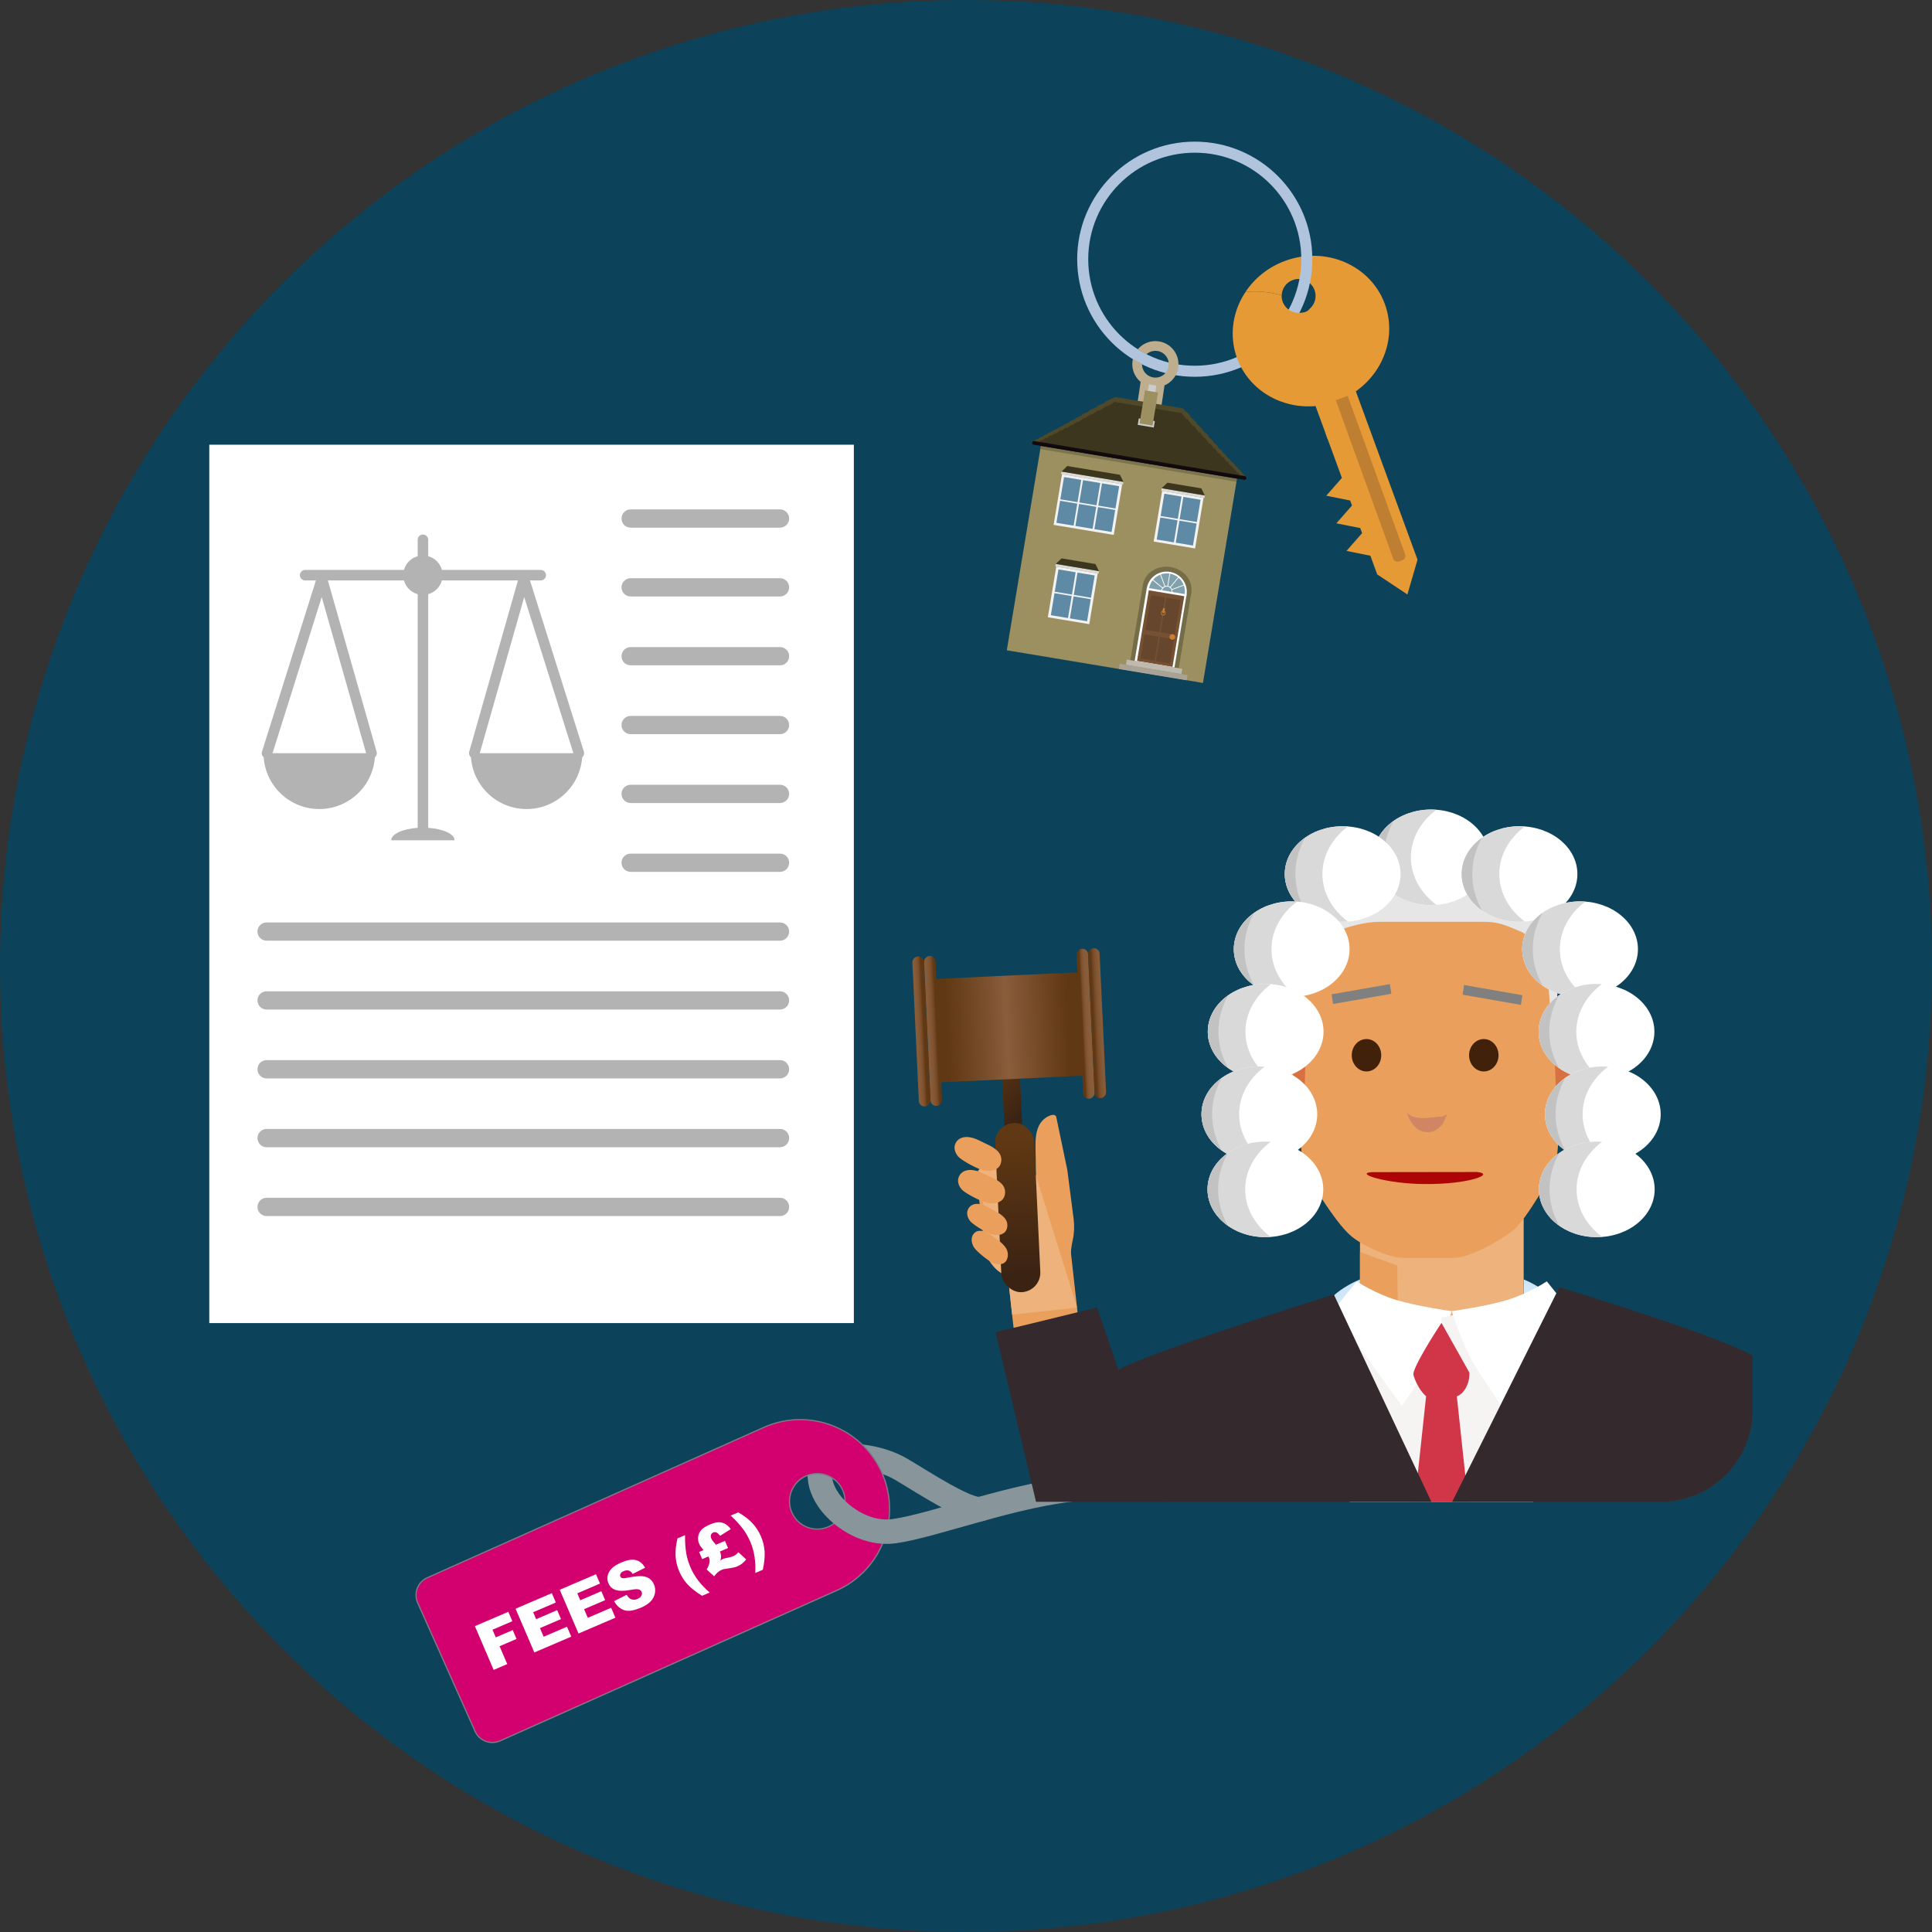<?xml version="1.0" encoding="UTF-8"?><svg id="text" xmlns="http://www.w3.org/2000/svg" width="160" height="160" xmlns:xlink="http://www.w3.org/1999/xlink" viewBox="0 0 160 160"><rect x="0" y="0" width="160" height="160" fill="#333333" stroke="none"/><defs><style>.cls-1,.cls-2,.cls-3,.cls-4,.cls-5,.cls-6,.cls-7,.cls-8,.cls-9,.cls-10,.cls-11,.cls-12,.cls-13,.cls-14,.cls-15,.cls-16,.cls-17,.cls-18,.cls-19,.cls-20,.cls-21,.cls-22,.cls-23,.cls-24,.cls-25,.cls-26,.cls-27,.cls-28,.cls-29,.cls-30,.cls-31,.cls-32,.cls-33,.cls-34,.cls-35,.cls-36,.cls-37,.cls-38,.cls-39,.cls-40,.cls-41,.cls-42,.cls-43,.cls-44,.cls-45,.cls-46,.cls-47,.cls-48,.cls-49,.cls-50{stroke-width:0px;}.cls-1,.cls-3,.cls-7,.cls-8,.cls-22,.cls-31,.cls-34{fill-rule:evenodd;}.cls-1,.cls-9{fill:#756c48;}.cls-2{fill:url(#linear-gradient);}.cls-3{fill:#a8a297;}.cls-4{fill:#bf7f32;}.cls-5{fill:url(#linear-gradient-6);}.cls-6{fill:#f5f4f2;}.cls-7{fill:#81a1ae;}.cls-8,.cls-16{fill:#3c361f;}.cls-10{fill:#0c425a;}.cls-11{fill:#e6e6e6;}.cls-12{fill:#eaa05c;}.cls-13{fill:#c87e2c;}.cls-14{fill:#c2c2c2;}.cls-15{fill:#9c9060;}.cls-17{fill:url(#linear-gradient-5);}.cls-18,.cls-51,.cls-52,.cls-53{fill:none;}.cls-19,.cls-23{fill:#ad0505;}.cls-51{stroke:#88969c;stroke-width:2.023px;}.cls-51,.cls-54,.cls-52,.cls-53{stroke-miterlimit:10;}.cls-51,.cls-52{stroke-linecap:round;}.cls-20{fill:gray;}.cls-21{fill:#b3b3b3;}.cls-22{fill:#c0b9ad;}.cls-23{opacity:.3;}.cls-24{fill:#d08564;}.cls-25{fill:#ccc;}.cls-26{fill:#dadada;}.cls-54{fill:#d30170;stroke:#807983;stroke-width:.101px;}.cls-27,.cls-31{fill:#fff;}.cls-28{fill:#beae8e;}.cls-29{isolation:isolate;opacity:.2;}.cls-30{fill:#5f8aa5;}.cls-32{fill:url(#linear-gradient-7);}.cls-33{fill:url(#radial-gradient-2);}.cls-34{fill:url(#linear-gradient-2);}.cls-35{fill:url(#linear-gradient-3);}.cls-52{stroke:#130a0d;stroke-width:.31px;}.cls-55{clip-path:url(#clippath);}.cls-36{fill:url(#radial-gradient);}.cls-37{fill:#34292d;}.cls-38{fill:#d9d9d9;}.cls-39{fill:#4f4829;}.cls-40{fill:#42210b;}.cls-41{fill:#66462d;}.cls-42{fill:#755033;}.cls-43{fill:#d13648;}.cls-53{stroke:#c87e2c;stroke-width:.054px;}.cls-44{fill:#e69a35;}.cls-45{fill:#b0c4de;}.cls-46{fill:url(#linear-gradient-4);}.cls-47{fill:#383838;}.cls-48{fill:#eeb37d;}.cls-49{fill:#1a1517;}.cls-50{fill:#f2f2f2;}</style><clipPath id="clippath"><rect class="cls-18" x="74.022" y="47.442" width="71.128" height="76.93" rx="7.629" ry="7.629"/></clipPath><radialGradient id="radial-gradient" cx="-1363.152" cy="109.737" fx="-1363.152" fy="109.737" r="8.529" gradientTransform="translate(1476.68)" gradientUnits="userSpaceOnUse"><stop offset="0" stop-color="#fff"/><stop offset="1" stop-color="#8bc4eb"/></radialGradient><radialGradient id="radial-gradient-2" cx="-304.84" cy="109.737" fx="-304.84" fy="109.737" r="8.529" gradientTransform="translate(-179.548) rotate(-180) scale(1 -1)" xlink:href="#radial-gradient"/><linearGradient id="linear-gradient" x1="-982.818" y1="-4271.402" x2="-982.818" y2="-4260.233" gradientTransform="translate(1067.108 4365.659)" gradientUnits="userSpaceOnUse"><stop offset="0" stop-color="#603813"/><stop offset=".771" stop-color="#442813"/><stop offset="1" stop-color="#3b2314"/></linearGradient><linearGradient id="linear-gradient-2" x1="282.367" y1="57.41" x2="282.367" y2="62.247" gradientTransform="translate(-150.645 258.093) rotate(-47.686)" xlink:href="#linear-gradient"/><linearGradient id="linear-gradient-3" x1="-1115.624" y1="3773.113" x2="-1115.624" y2="3783.182" gradientTransform="translate(1199.211 -3693.215)" gradientUnits="userSpaceOnUse"><stop offset="0" stop-color="#603813"/><stop offset=".34" stop-color="#7b502d"/><stop offset=".495" stop-color="#8a5d3b"/><stop offset="1" stop-color="#603813"/></linearGradient><linearGradient id="linear-gradient-4" x1="-990.166" y1="-4280.597" x2="-988.815" y2="-4280.597" gradientTransform="translate(-4203.329 1074.518) rotate(90)" gradientUnits="userSpaceOnUse"><stop offset="0" stop-color="#8a5d3b"/><stop offset=".516" stop-color="#885b39"/><stop offset=".716" stop-color="#815532"/><stop offset=".861" stop-color="#754a27"/><stop offset=".979" stop-color="#643b16"/><stop offset="1" stop-color="#603813"/></linearGradient><linearGradient id="linear-gradient-5" x1="-991.01" y1="-4280.597" x2="-989.883" y2="-4280.597" gradientTransform="translate(-4204.297 1075.532) rotate(90)" xlink:href="#linear-gradient-4"/><linearGradient id="linear-gradient-6" x1="-975.877" y1="-4280.597" x2="-976.745" y2="-4280.597" gradientTransform="translate(-4190.693 1061.276) rotate(90)" xlink:href="#linear-gradient-4"/><linearGradient id="linear-gradient-7" x1="-974.425" y1="-4280.597" x2="-975.789" y2="-4280.597" gradientTransform="translate(-4189.741 1060.277) rotate(90)" xlink:href="#linear-gradient-4"/></defs><circle class="cls-10" cx="80" cy="80" r="80"/><rect class="cls-21" x="18.238" y="37.895" width="50.905" height="69.979"/><polygon class="cls-27" points="47.486 62.38 43.412 49.447 39.732 62.38 47.486 62.38"/><polygon class="cls-27" points="26.643 49.447 22.57 62.38 30.323 62.38 26.643 49.447"/><path class="cls-18" d="m64.601,93.496H22.079c-.42,0-.757.34-.757.757s.337.757.757.757h42.521c.417,0,.754-.34.754-.757s-.337-.757-.754-.757Z"/><path class="cls-18" d="m64.601,87.795H22.079c-.42,0-.757.34-.757.757s.337.757.757.757h42.521c.417,0,.754-.34.754-.757s-.337-.757-.754-.757Z"/><path class="cls-18" d="m52.227,72.205h12.37c.417,0,.757-.337.757-.757,0-.417-.34-.754-.757-.754h-12.37c-.417,0-.757.337-.757.754,0,.42.34.757.757.757Z"/><path class="cls-18" d="m26.444,67.002c2.438,0,4.43-1.889,4.605-4.282.132-.106.195-.285.146-.459l-4.038-14.191h6.298c.153.552.585.984,1.137,1.137v19.351c-1.241.083-2.187.513-2.187,1.033h5.245c0-.52-.946-.95-2.187-1.033v-19.351c.553-.153.984-.585,1.137-1.137h6.298l-4.038,14.191c-.049.173.014.352.146.459.174,2.393,2.167,4.282,4.605,4.282s4.432-1.89,4.605-4.285c.135-.109.197-.292.142-.468l-4.466-14.179h.893c.24,0,.435-.195.435-.435s-.195-.435-.435-.435h-8.184c-.153-.553-.585-.984-1.137-1.137v-1.362c0-.241-.195-.435-.435-.435s-.435.195-.435.435v1.362c-.553.153-.984.585-1.137,1.137h-8.184c-.24,0-.435.195-.435.435s.195.435.435.435h.893l-4.466,14.179c-.055.175.007.358.142.468.173,2.395,2.166,4.285,4.605,4.285Z"/><path class="cls-18" d="m22.079,83.609h42.518c.417,0,.757-.34.757-.757s-.34-.757-.757-.757H22.079c-.42,0-.757.34-.757.757s.337.757.757.757Z"/><path class="cls-18" d="m22.079,77.905h42.518c.417,0,.757-.337.757-.757,0-.417-.34-.754-.757-.754H22.079c-.42,0-.757.337-.757.754,0,.42.337.757.757.757Z"/><path class="cls-18" d="m52.227,66.504h12.37c.417,0,.757-.34.757-.757s-.34-.757-.757-.757h-12.37c-.417,0-.757.34-.757.757s.34.757.757.757Z"/><path class="cls-18" d="m52.227,43.699h12.37c.417,0,.757-.34.757-.757s-.34-.757-.757-.757h-12.37c-.417,0-.757.34-.757.757s.34.757.757.757Z"/><path class="cls-18" d="m52.227,60.8h12.37c.417,0,.757-.337.757-.754,0-.42-.34-.757-.757-.757h-12.37c-.417,0-.757.337-.757.757,0,.417.34.754.757.754Z"/><path class="cls-18" d="m52.227,55.1h12.37c.417,0,.757-.337.757-.754,0-.42-.34-.757-.757-.757h-12.37c-.417,0-.757.337-.757.757,0,.417.34.754.757.754Z"/><path class="cls-18" d="m52.227,49.399h12.37c.417,0,.757-.34.757-.757s-.34-.757-.757-.757h-12.37c-.417,0-.757.34-.757.757s.34.757.757.757Z"/><path class="cls-27" d="m17.332,36.828v72.746h53.38V36.828H17.332Zm34.895,5.357h12.37c.417,0,.757.34.757.757s-.34.757-.757.757h-12.37c-.417,0-.757-.34-.757-.757s.34-.757.757-.757Zm0,5.7h12.37c.417,0,.757.34.757.757s-.34.757-.757.757h-12.37c-.417,0-.757-.34-.757-.757s.34-.757.757-.757Zm0,5.704h12.37c.417,0,.757.337.757.757,0,.417-.34.754-.757.754h-12.37c-.417,0-.757-.337-.757-.754,0-.42.34-.757.757-.757Zm0,5.7h12.37c.417,0,.757.337.757.757,0,.417-.34.754-.757.754h-12.37c-.417,0-.757-.337-.757-.754,0-.42.34-.757.757-.757Zm0,5.7h12.37c.417,0,.757.34.757.757s-.34.757-.757.757h-12.37c-.417,0-.757-.34-.757-.757s.34-.757.757-.757Zm0,5.704h12.37c.417,0,.757.337.757.754,0,.42-.34.757-.757.757h-12.37c-.417,0-.757-.337-.757-.757,0-.417.34-.754.757-.754Zm-30.53-8.445l4.466-14.179h-.893c-.24,0-.435-.195-.435-.435s.195-.435.435-.435h8.184c.153-.553.585-.984,1.137-1.137v-1.362c0-.241.195-.435.435-.435s.435.195.435.435v1.362c.553.153.984.585,1.137,1.137h8.184c.24,0,.435.195.435.435s-.195.435-.435.435h-.893l4.466,14.179c.055.175-.007.358-.142.468-.173,2.395-2.166,4.285-4.605,4.285s-4.43-1.889-4.605-4.282c-.132-.106-.195-.285-.146-.459l4.038-14.191h-6.298c-.153.552-.585.984-1.137,1.137v19.351c1.241.083,2.187.513,2.187,1.033h-5.245c0-.52.947-.95,2.187-1.033v-19.351c-.552-.153-.984-.585-1.137-1.137h-6.298l4.038,14.191c.049.173-.014.352-.146.459-.174,2.393-2.167,4.282-4.605,4.282s-4.432-1.89-4.605-4.285c-.135-.109-.197-.292-.142-.468Zm.382,14.145h42.518c.417,0,.757.337.757.754,0,.42-.34.757-.757.757H22.079c-.42,0-.757-.337-.757-.757,0-.417.337-.754.757-.754Zm0,5.7h42.518c.417,0,.757.34.757.757s-.34.757-.757.757H22.079c-.42,0-.757-.34-.757-.757s.337-.757.757-.757Zm42.521,12.915H22.079c-.42,0-.757-.34-.757-.757s.337-.757.757-.757h42.521c.417,0,.754.34.754.757s-.337.757-.754.757Zm0-5.7H22.079c-.42,0-.757-.34-.757-.757s.337-.757.757-.757h42.521c.417,0,.754.34.754.757s-.337.757-.754.757Zm0,11.401H22.079c-.42,0-.757-.34-.757-.757s.337-.757.757-.757h42.521c.417,0,.754.34.754.757s-.337.757-.754.757Z"/><path class="cls-51" d="m69.164,124.899c-.819-.845-1.215-1.803-1.26-2.518-.027-.428-.162-.844.878-1.476s3.964-.337,5.843.769c1.81,1.065,5.429,3.464,6.593,3.295"/><path class="cls-54" d="m34.59,132.738l4.753,10.639c.354.792,1.284,1.148,2.076.794l27.87-12.451c3.731-1.667,5.404-6.042,3.737-9.772h0c-1.667-3.731-6.042-5.404-9.772-3.737l-27.87,12.451c-.792.354-1.148,1.284-.794,2.076Zm30.994-7.465c-.518-1.16.002-2.52,1.162-3.038s2.52.002,3.038,1.162-.002,2.52-1.162,3.038-2.52-.002-3.038-1.162Z"/><path class="cls-27" d="m39.328,134.671l2.769-1.188.334.779-1.645.705.272.633,1.404-.602.315.732-1.405.602.636,1.48-1.125.482-1.555-3.625Z"/><path class="cls-27" d="m42.697,133.226l3.002-1.287.333.774-1.88.806.248.576,1.742-.748.316.738-1.742.748.307.715,1.934-.83.352.821-3.057,1.31-1.555-3.625Z"/><path class="cls-27" d="m46.355,131.658l3.001-1.287.333.774-1.88.806.247.576,1.744-.748.316.738-1.744.748.307.715,1.934-.83.352.821-3.055,1.31-1.555-3.625Z"/><path class="cls-27" d="m50.859,132.598l1.037-.523c.096.163.2.275.31.335.179.098.375.101.589.008.16-.068.268-.158.321-.271.056-.112.061-.218.019-.316-.04-.094-.117-.161-.232-.199-.113-.039-.334-.027-.663.035-.539.101-.952.104-1.24.011-.289-.093-.495-.281-.616-.565-.08-.185-.102-.385-.065-.598.037-.211.144-.411.319-.599.177-.189.454-.363.831-.525.463-.199.854-.263,1.17-.196.316.068.579.281.787.636l-1.03.515c-.098-.151-.208-.244-.329-.279-.121-.037-.262-.019-.42.048-.13.056-.217.124-.258.208-.043.083-.047.165-.014.244.025.059.074.099.149.122.072.025.218.016.433-.027.535-.105.931-.148,1.19-.131.258.017.47.084.635.203.164.118.29.277.375.474.1.232.127.475.082.726-.044.252-.16.477-.348.677-.188.201-.455.376-.807.527-.617.264-1.096.329-1.434.194-.34-.136-.604-.38-.791-.733Z"/><path class="cls-27" d="m56.107,127.403l.627-.269c-.011.57.023,1.079.102,1.525.066.379.185.765.352,1.155.323.754.852,1.444,1.585,2.072l-.628.269c-.514-.316-.914-.63-1.201-.94-.287-.311-.516-.668-.689-1.07-.179-.418-.28-.843-.306-1.277-.025-.434.027-.922.158-1.464Z"/><path class="cls-27" d="m59.289,127.929l.749-.321.253.592-.662.284c.052.143.08.28.086.411.002.101-.018.215-.059.342.083-.061.158-.105.224-.134.084-.036.2-.067.351-.092.202-.036.359-.078.469-.126.091-.039.166-.08.227-.124s.134-.114.223-.21l.65.592c-.128.153-.246.272-.355.356-.111.084-.236.156-.379.217-.154.066-.344.116-.566.147-.293.039-.474.067-.541.082-.068.016-.138.039-.21.07-.213.091-.416.268-.608.527l-.62-.565c.239-.398.306-.721.199-.97-.006-.014-.023-.049-.053-.109l-.515.221-.254-.592.369-.158c-.156-.19-.246-.302-.269-.333-.032-.048-.065-.112-.099-.189-.088-.205-.113-.415-.074-.625.039-.211.133-.392.279-.543.148-.151.373-.291.677-.421.282-.122.52-.186.714-.193.192-.008.378.038.557.135.178.099.332.243.465.435l-.881.554c-.123-.156-.229-.25-.315-.281-.086-.031-.17-.03-.248.004-.096.041-.16.105-.193.194-.031.088-.023.19.025.306.027.06.058.117.094.169.036.051.133.168.291.35Z"/><path class="cls-27" d="m62.307,126.141c.297.316.534.684.713,1.102.173.402.273.814.301,1.236.027.422-.021.928-.146,1.519l-.627.269c.051-.964-.086-1.822-.408-2.576-.168-.39-.366-.741-.596-1.051-.269-.364-.613-.74-1.034-1.125l.628-.269c.482.279.872.577,1.17.895Z"/><path class="cls-51" d="m69.4,125.131c1.165,1.089,2.879,1.922,4.677,1.671,3.28-.458,10.296-3.172,15.511-3.529s9.271.266,10.52-.04"/><g class="cls-55"><path class="cls-47" d="m91.492,116.971c1.031-2.905,5.359-4.174,5.359-4.174l22.953-6.774,22.533,6.774s4.328,1.268,5.359,4.174c.239.674-8.442,15.132-8.542,15.052-.631-.506.505,18.893.513,19.096.384,9.717.754,18.314,1.045,20.679.325,2.643.216,4.772-2.448,4.772l-2.354.565h-32.631s-2.354-.565-2.354-.565c-2.664,0-2.773-2.129-2.448-4.772.291-2.366.661-10.963,1.045-20.679.008-.203,1.387-19.961.756-19.455-.146.117-1.499,17.998-19.679,27.715-.819.438-5.846-6.546-5.094-7.032,6.297-4.071,6.197-2.161,7.358-6.355,2.99-10.799,8.407-28.393,8.63-29.022Z"/><path class="cls-47" d="m147.894,116.747c-1.031-2.905-5.357-4.173-5.357-4.173l-22.946-6.772-22.526,6.772s-4.327,1.268-5.357,4.173c-.239.674,8.44,15.128,8.54,15.048.631-.506-.505,18.888-.513,19.091-.384,9.714-.754,18.308-1.045,20.673-.325,2.642-.215,4.771,2.447,4.771l2.354.565,16.311-24.919,16.311,24.919,2.354-.565c2.663,0,2.772-2.128,2.447-4.771-.291-2.365-.661-10.96-1.045-20.673-.008-.203-1.386-19.955-.755-19.449.146.117,9.005-14.061,8.782-14.689Z"/><path class="cls-48" d="m126.184,108.56h0c-7.111,7.162-12.311.87-13.555,0h0v-11.448h13.555s0,11.448,0,11.448Z"/><path class="cls-12" d="m112.629,108.56l1.451,1.11c.086.066.175.126.267.182l1.441.869-.066-5.915-3.092-1.125v4.879Z"/><path class="cls-36" d="m112.629,105.96s-3.152,1.193-3.483,3.512c-.331,2.319,6.362,8.283,6.362,8.283l1.915-6.116s-4.794-1.646-4.794-4.098v-1.582Z"/><path class="cls-33" d="m126.191,105.96s3.152,1.193,3.483,3.512c.331,2.319-6.362,8.283-6.362,8.283l-1.915-6.116s4.794-1.646,4.794-4.098v-1.582Z"/><path class="cls-12" d="m130.792,87.288h0c-.336-.36-.747-.575-1.196-.575h-.893s.037.828.037.828l.227,5.094h.629c1.119,0,2.026-1.326,2.026-2.961,0-.981-.328-1.847-.83-2.386Z"/><path class="cls-12" d="m128.686,96.92s-2.224,4.021-3.332,4.936c-1.099.908-3.694,2.322-4.912,2.322h-4.187c-1.219,0-3.321-.952-4.355-1.809-1.443-1.195-3.888-5.449-3.888-5.449-.317-.395-.301-4.014-.27-4.547l-.17-16.131,20.392-1.071,1.172,17.27c.03.532-.135,4.085-.451,4.48Z"/><path class="cls-23" d="m129.31,87.835c.303,0,.581.157.798.418.281.337.46.849.46,1.422h0c0,1.016-.564,1.84-1.258,1.84h-.391l-.141-3.165-.023-.515h.555Z"/><path class="cls-12" d="m106.898,87.288h0c.2-.36.446-.575.714-.575h.533s-.022.828-.022.828l-.136,5.094h-.376c-.668,0-1.209-1.326-1.209-2.961,0-.981.195-1.847.495-2.386Z"/><path class="cls-23" d="m107.782,87.835c-.181,0-.347.157-.476.418-.168.337-.275.849-.275,1.422h0c0,1.016.337,1.84.751,1.84h.233s.084-3.165.084-3.165l.014-.515h-.331Z"/><polygon class="cls-20" points="125.957 83.222 121.129 82.376 121.245 81.574 126.073 82.42 125.957 83.222"/><polygon class="cls-20" points="110.396 83.147 115.223 82.3 115.107 81.499 110.279 82.345 110.396 83.147"/><path class="cls-19" d="m117.975,98.057c3.645.042,5.929-.841,4.342-.998-2.304-.002-3.928.004-8.687.012-1.581.104,1.304.98,4.345.986Z"/><path class="cls-11" d="m108.339,73.421c-1.578,1.932-1.039,4.951-1.039,6.347l.231,1.841.508-1.656c.062-1.081.79-1.954,2.522-2.759,1.015-.472,2.589-.855,3.688-.855h8.55c1.248,0,1.753.214,3.191.83.637.273,2.084,1.968,2.147,3.049l.531,7.177.474-7.795c0-4.945-1.482-6.212-2.51-7.156-1.558-1.431-3.01-1.466-4.965-1.649h0c-2.506-.233-5.058-.478-7.534.018-1.535.307-4.883,1.494-5.793,2.607Z"/><ellipse class="cls-40" cx="122.882" cy="87.391" rx="1.221" ry="1.342"/><ellipse class="cls-40" cx="113.167" cy="87.391" rx="1.221" ry="1.342"/><g id="Symbol_1_Newcz_0_Layer2_2_MEMBER_4_MEMBER_0_MEMBER_0_MEMBER_0_FILL"><path class="cls-24" d="m119.496,93.057c-.427.495-.837.729-1.229.702-.788.011-1.374-.521-1.759-1.597.369.353.95.492,1.742.415l1.188-.115.405-.169-.348.763Z"/></g><path class="cls-47" d="m98.305,176.04s3.456-22.75,3.411-24.493c-.501-19.509-4.391-39.055-4.391-39.055l12.487-3.926,9.563,41.819v15.644s-.939,6.248-5.499,9.299c-4.56,3.051-7.564,2.688-7.564,2.688l-8.008-1.976Z"/><polygon class="cls-6" points="119.376 109.119 119.376 150.385 107.648 110.233 112.098 107.618 119.376 109.119"/><path class="cls-27" d="m116.1,116.433s-5.747-7.895-5.636-7.992,1.891-2.325,1.891-2.325c0,0,1.52,1.017,3.3,1.55,1.78.533,4.572.92,4.572.92,0,0-.902,2.761-1.717,4.165-.816,1.405-2.41,3.681-2.41,3.681Z"/><path class="cls-47" d="m140.447,175.791s-3.411-22.5-3.411-24.244c0-1.744,4.152-38.929,4.152-38.929l-12.203-4.255-9.61,42.022v15.644s.939,6.248,5.499,9.299c4.56,3.051,7.564,2.688,7.564,2.688l8.008-2.225Z"/><polygon class="cls-6" points="119.376 109.119 119.376 150.385 131.104 110.233 126.655 107.618 119.376 109.119"/><path class="cls-27" d="m124.354,116.433s5.747-7.895,5.636-7.992c-.111-.097-1.891-2.325-1.891-2.325,0,0-1.52,1.017-3.3,1.55-1.78.533-4.572.92-4.572.92,0,0,.902,2.761,1.717,4.165.816,1.405,2.41,3.681,2.41,3.681Z"/><path class="cls-43" d="m120.649,115.633s.597-.134.927-1.114c.141-.42.111-.848.111-.848l-2.311-4.117s-2.025,3.049-2.311,4.117c-.037.137-.005.26.111.557.376.963.927,1.405.927,1.405l-2.002,18.671,3.275,16.08,3.275-16.08-2.002-18.671Z"/><ellipse class="cls-27" cx="118.518" cy="70.998" rx="4.792" ry="3.956"/><path class="cls-38" d="m116.842,70.998c0-1.561.817-2.961,2.111-3.938-.144-.011-.289-.018-.436-.018-2.647,0-4.792,1.771-4.792,3.956s2.145,3.956,4.792,3.956c.147,0,.292-.007.436-.018-1.294-.976-2.111-2.377-2.111-3.938Z"/><path class="cls-14" d="m114.602,70.998c0-1.075.294-2.091.806-3.007-1.028.726-1.683,1.802-1.683,3.007s.654,2.281,1.683,3.007c-.512-.916-.806-1.932-.806-3.007Z"/><ellipse class="cls-27" cx="111.194" cy="72.383" rx="4.792" ry="3.956"/><path class="cls-38" d="m109.518,72.383c0-1.561.817-2.961,2.111-3.938-.144-.011-.289-.018-.436-.018-2.647,0-4.792,1.771-4.792,3.956s2.145,3.956,4.792,3.956c.147,0,.292-.007.436-.018-1.294-.976-2.111-2.377-2.111-3.938Z"/><path class="cls-14" d="m107.278,72.383c0-1.075.294-2.091.806-3.007-1.028.726-1.683,1.802-1.683,3.007s.654,2.281,1.683,3.007c-.512-.916-.806-1.932-.806-3.007Z"/><ellipse class="cls-27" cx="106.973" cy="78.605" rx="4.792" ry="3.956"/><path class="cls-38" d="m105.298,78.605c0-1.561.817-2.961,2.111-3.938-.144-.011-.289-.018-.436-.018-2.647,0-4.792,1.771-4.792,3.956s2.145,3.956,4.792,3.956c.147,0,.292-.007.436-.018-1.294-.976-2.111-2.377-2.111-3.938Z"/><path class="cls-14" d="m103.058,78.605c0-1.075.294-2.091.806-3.007-1.028.726-1.683,1.802-1.683,3.007s.654,2.281,1.683,3.007c-.512-.916-.806-1.932-.806-3.007Z"/><ellipse class="cls-27" cx="104.817" cy="85.441" rx="4.792" ry="3.956"/><path class="cls-38" d="m103.142,85.441c0-1.561.817-2.961,2.111-3.938-.144-.011-.289-.018-.436-.018-2.647,0-4.792,1.771-4.792,3.956s2.145,3.956,4.792,3.956c.147,0,.292-.007.436-.018-1.294-.976-2.111-2.377-2.111-3.938Z"/><path class="cls-14" d="m100.902,85.441c0-1.075.294-2.091.806-3.007-1.028.726-1.683,1.802-1.683,3.007s.654,2.281,1.683,3.007c-.512-.916-.806-1.932-.806-3.007Z"/><ellipse class="cls-27" cx="104.295" cy="92.276" rx="4.792" ry="3.956"/><path class="cls-38" d="m102.62,92.276c0-1.561.817-2.961,2.111-3.938-.144-.011-.289-.018-.436-.018-2.647,0-4.792,1.771-4.792,3.956s2.145,3.956,4.792,3.956c.147,0,.292-.007.436-.018-1.294-.976-2.111-2.377-2.111-3.938Z"/><path class="cls-14" d="m100.379,92.276c0-1.075.294-2.091.806-3.007-1.028.726-1.683,1.802-1.683,3.007s.654,2.281,1.683,3.007c-.512-.916-.806-1.932-.806-3.007Z"/><ellipse class="cls-27" cx="104.795" cy="98.498" rx="4.792" ry="3.956"/><path class="cls-38" d="m103.12,98.498c0-1.561.817-2.961,2.111-3.938-.144-.011-.289-.018-.436-.018-2.647,0-4.792,1.771-4.792,3.956s2.145,3.956,4.792,3.956c.147,0,.292-.007.436-.018-1.294-.976-2.111-2.377-2.111-3.938Z"/><path class="cls-14" d="m100.879,98.498c0-1.075.294-2.091.806-3.007-1.028.726-1.683,1.802-1.683,3.007s.654,2.281,1.683,3.007c-.512-.916-.806-1.932-.806-3.007Z"/><path class="cls-27" d="m130.633,72.383c0,2.185-2.145,3.956-4.792,3.956s-4.792-1.771-4.792-3.956,2.145-3.956,4.792-3.956,4.792,1.771,4.792,3.956Z"/><path class="cls-38" d="m124.166,72.383c0-1.561.817-2.961,2.111-3.938-.144-.011-.289-.018-.436-.018-2.647,0-4.792,1.771-4.792,3.956s2.145,3.956,4.792,3.956c.147,0,.292-.007.436-.018-1.294-.976-2.111-2.377-2.111-3.938Z"/><path class="cls-14" d="m121.926,72.383c0-1.075.294-2.091.806-3.007-1.028.726-1.683,1.802-1.683,3.007s.654,2.281,1.683,3.007c-.512-.916-.806-1.932-.806-3.007Z"/><ellipse class="cls-27" cx="130.855" cy="78.605" rx="4.792" ry="3.956"/><path class="cls-38" d="m129.179,78.605c0-1.561.817-2.961,2.111-3.938-.144-.011-.289-.018-.436-.018-2.647,0-4.792,1.771-4.792,3.956s2.145,3.956,4.792,3.956c.147,0,.292-.007.436-.018-1.294-.976-2.111-2.377-2.111-3.938Z"/><path class="cls-14" d="m126.939,78.605c0-1.075.294-2.091.806-3.007-1.028.726-1.683,1.802-1.683,3.007s.654,2.281,1.683,3.007c-.512-.916-.806-1.932-.806-3.007Z"/><ellipse class="cls-27" cx="132.218" cy="85.441" rx="4.792" ry="3.956"/><path class="cls-38" d="m130.543,85.441c0-1.561.817-2.961,2.111-3.938-.144-.011-.289-.018-.436-.018-2.647,0-4.792,1.771-4.792,3.956s2.145,3.956,4.792,3.956c.147,0,.292-.007.436-.018-1.294-.976-2.111-2.377-2.111-3.938Z"/><path class="cls-14" d="m128.303,85.441c0-1.075.294-2.091.806-3.007-1.028.726-1.683,1.802-1.683,3.007s.654,2.281,1.683,3.007c-.512-.916-.806-1.932-.806-3.007Z"/><ellipse class="cls-27" cx="132.74" cy="92.276" rx="4.792" ry="3.956"/><path class="cls-38" d="m131.065,92.276c0-1.561.817-2.961,2.111-3.938-.144-.011-.289-.018-.436-.018-2.647,0-4.792,1.771-4.792,3.956s2.145,3.956,4.792,3.956c.147,0,.292-.007.436-.018-1.294-.976-2.111-2.377-2.111-3.938Z"/><path class="cls-14" d="m128.825,92.276c0-1.075.294-2.091.806-3.007-1.028.726-1.683,1.802-1.683,3.007s.654,2.281,1.683,3.007c-.512-.916-.806-1.932-.806-3.007Z"/><ellipse class="cls-27" cx="132.24" cy="98.498" rx="4.792" ry="3.956"/><path class="cls-38" d="m130.565,98.498c0-1.561.817-2.961,2.111-3.938-.144-.011-.289-.018-.436-.018-2.647,0-4.792,1.771-4.792,3.956s2.145,3.956,4.792,3.956c.147,0,.292-.007.436-.018-1.294-.976-2.111-2.377-2.111-3.938Z"/><path class="cls-14" d="m128.325,98.498c0-1.075.294-2.091.806-3.007-1.028.726-1.683,1.802-1.683,3.007s.654,2.281,1.683,3.007c-.512-.916-.806-1.932-.806-3.007Z"/><path class="cls-37" d="m88.547,122.548s2.095-7.685,3.868-8.974,18.047-6.373,18.047-6.373l8.914,18.944,9.764-19.541s14.042,4.23,16.621,6.003c2.579,1.773,4.674,11.604,4.674,18.534s-19.145,23.208-19.145,23.208l-25.755,4.513-16.988-36.313Z"/><rect class="cls-49" x="118.954" y="126.145" width=".844" height="23.611"/><path class="cls-12" d="m81.522,103.222l-.675-6.065c.768-1.154,2.376-1.665,3.736-.835l.049.029c.348.219.748.575,1.16.996-.009-.543-.017-1.065-.018-1.352-.005-1.215-.26-2.977,1.118-3.584.487-.215.576.062.576.062l.92,4.403c-.003.061.329,2.457.528,4.096.07.581.047,1.168-.079,1.739-.079.357-.15.769-.143,1.061l-.002 0.0.623,5.596-5.375.598-.473-4.301c-.008-.003-.016-.006-.024-.009-1.054-.378-1.798-1.325-1.922-2.438Z"/><path class="cls-48" d="m81.893,103.835l-.781-7.019c.835-.906,2.253-1.237,3.471-.494l.049.029c.346.218.743.571,1.152.989l3.412,10.944-5.376.584-.351-3.199c-.06-.022-.12-.043-.18-.065-.764-.277-1.305-.962-1.395-1.769Z"/><rect class="cls-2" x="82.671" y="92.988" width="3.233" height="14.032" rx="1.616" ry="1.616" transform="translate(-4.595 4.06) rotate(-2.686)"/><path class="cls-34" d="m83.884,85.783l-.632.03c-.232.011-.412.209-.401.441l.328,6.988c.228-.143.493-.232.779-.245h0c.245-.011.48.035.693.124l-.325-6.935c-.011-.232-.209-.412-.441-.401Z"/><rect class="cls-35" x="79.3" y="78.754" width="8.573" height="12.649" rx=".422" ry=".422" transform="translate(2.519 172.561) rotate(-92.686)"/><rect class="cls-46" x="71.049" y="84.899" width="12.439" height=".954" rx=".477" ry=".477" transform="translate(-4.391 166.561) rotate(-92.686)"/><rect class="cls-17" x="70.082" y="84.944" width="12.439" height=".954" rx=".477" ry=".477" transform="translate(-5.45 165.641) rotate(-92.686)"/><rect class="cls-5" x="83.685" y="84.306" width="12.439" height=".954" rx=".477" ry=".477" transform="translate(9.429 178.562) rotate(-92.686)"/><rect class="cls-32" x="84.637" y="84.261" width="12.439" height=".954" rx=".477" ry=".477" transform="translate(10.47 179.466) rotate(-92.686)"/><path class="cls-12" d="m79.385,97.515c.006-.018.012-.037.02-.056l.009-.019c.235-.531.897-.73,1.803-.354l.999.455c.254.113.487.27.669.43.354.313.416.733.305,1.072-.008.025-.016.049-.026.073l-.009.019c-.212.475-.882.652-1.563.433-.583-.187-1.694-.768-1.953-1.07-.263-.306-.362-.672-.253-.984Z"/><path class="cls-12" d="m79.102,94.763c.007-.018.013-.037.021-.055l.009-.019c.247-.526.914-.709,1.81-.313l.989.478c.251.119.481.281.658.446.347.321.399.742.28,1.079-.009.024-.017.049-.028.073l-.009.019c-.223.47-.897.631-1.573.397-.579-.201-1.675-.806-1.928-1.115-.256-.312-.346-.68-.23-.989Z"/><path class="cls-12" d="m80.146,100.204c.006-.016.012-.033.02-.048l.008-.017c.226-.459.802-.611,1.574-.208l.844.465c.215.116.41.27.559.423.293.3.328.678.218.973-.008.021-.016.043-.026.064l-.008.017c-.204.41-.791.528-1.37.293-.496-.201-1.431-.785-1.643-1.069-.214-.288-.284-.621-.176-.892Z"/><path class="cls-12" d="m80.529,102.36c.007-.016.012-.032.02-.047l.008-.016c.228-.446.787-.504,1.448-.064l.75.551c.191.138.362.313.491.482.254.333.268.72.154,1.01-.009.021-.016.042-.027.062l-.008.016c-.205.398-.747.463-1.265.169-.444-.251-1.271-.932-1.451-1.241-.183-.313-.231-.657-.12-.923Z"/><polygon class="cls-37" points="90.857 108.281 103.003 143.885 91.139 146.779 82.451 110.331 90.857 108.281"/></g><path class="cls-44" d="m112.287,32.405c2.315-1.632,3.375-4.564,2.4-7.227-1.177-3.213-4.871-4.815-8.25-3.577-1.404.514-2.533,1.438-3.288,2.572,1.037-.097,2.048.007,2.994.282.021-.553.369-1.064.92-1.266.728-.267,1.535.107,1.802.836.205.56.031,1.167-.392,1.538-.293.417-.907.348-1.174.327l.402,2.692,2.197,7.633.347.947h0l.885,2.417-.492.56-.803.915,1.194.238.785.157.152.416-.491.56-.803.915,1.194.238.786.157.152.416-.492.56-.803.915,1.194.238.785.157.568,1.551,2.5,1.659.837-2.881-5.107-13.942Z"/><path class="cls-45" d="m98.945,11.73c-5.378,0-9.737,4.359-9.737,9.737s4.359,9.737,9.737,9.737,9.737-4.359,9.737-9.737-4.359-9.737-9.737-9.737Zm0,18.559c-4.872,0-8.822-3.95-8.822-8.822s3.95-8.822,8.822-8.822,8.822,3.95,8.822,8.822-3.95,8.822-8.822,8.822Z"/><path class="cls-18" d="m95.558,29.061c-.24.028-.454.13-.62.282.584.297,1.203.53,1.847.692-.07-.608-.62-1.044-1.228-.974Z"/><path class="cls-45" d="m94.938,29.342c-.246-.125-.485-.262-.718-.409-.187.223-.324.488-.394.777.243.151.493.291.75.421.008-.308.144-.59.362-.788Z"/><path class="cls-28" d="m95.466,28.263c-.506.058-.943.309-1.246.671.233.147.472.284.718.409.166-.151.379-.254.62-.282.608-.07,1.157.366,1.228.974v.001c.036.311-.061.607-.246.831-.176.214-.432.362-.729.396-.608.07-1.158-.367-1.228-.975-.006-.053-.008-.106-.007-.157-.256-.129-.507-.27-.75-.421-.052.213-.068.439-.041.67.058.508.313.944.677,1.247l-.845,5.642,1.978.293.846-5.648c.408-.176.739-.486.94-.872.133-.256.209-.543.214-.845.002-.084-.002-.169-.012-.254-.12-1.049-1.068-1.801-2.117-1.681Z"/><path class="cls-44" d="m111.187,31.36c-.27-2.355-1.628-4.32-3.513-5.454-.509.047-1.008-.189-1.294-.615-.061-.092-.113-.192-.153-.3-.065-.177-.091-.358-.085-.535-.946-.275-1.957-.379-2.994-.282-.168.252-.317.514-.447.784-.693,1.444-.832,3.121-.253,4.703.976,2.663,3.679,4.217,6.5,3.967l.997,2.722c.968-1.408,1.451-3.159,1.241-4.99Z"/><path class="cls-4" d="m116.141,46.397l-.275.1c-.197.071-.414-.03-.485-.227l-4.755-13.127.987-.358,4.755,13.127c.071.197-.03.414-.227.485Z"/><rect class="cls-15" x="84.332" y="38.51" width="17.158" height="16.47" transform="translate(31.531 130.709) rotate(-80.54)"/><path class="cls-1" d="m96.956,46.962c1.106.184,1.868,1.138,1.703,2.13l-.007.042-4.005-.667.007-.042c.165-.992,1.196-1.647,2.302-1.463Z"/><rect class="cls-9" x="92.956" y="49.841" width="6.365" height="4.06" transform="translate(29.171 138.176) rotate(-80.54)"/><rect class="cls-27" x="93.061" y="50.325" width="6.113" height="3.341" transform="translate(29.031 138.26) rotate(-80.54)"/><path class="cls-42" d="m98.077,49.375l-2.938-.49-.975,5.851,2.938.49.975-5.851Z"/><path class="cls-41" d="m96.014,52.355l.48-2.878-1.164-.194-.48,2.878,1.164.194Z"/><path class="cls-41" d="m96.604,49.495l-.48,2.878,1.164.194.48-2.878-1.164-.194Z"/><path class="cls-41" d="m95.618,54.728l.333-1.999-1.164-.194-.333,1.999,1.164.194Z"/><path class="cls-41" d="m96.893,54.941l.333-1.999-1.164-.194-.333,1.999,1.164.194Z"/><path class="cls-13" d="m97.323,52.788c.011-.061-.005-.123-.043-.172-.073-.106-.218-.132-.323-.06-.002.002-.004.003-.006.005-.052.033-.087.087-.097.148-.012.062.003.127.043.177.035.052.091.087.153.097.129.019.25-.067.274-.196h0Z"/><path class="cls-31" d="m96.89,47.359c.91.152,1.525,1.012,1.373,1.922l-.006.039-3.295-.549.006-.039c.152-.91,1.012-1.525,1.922-1.373Z"/><rect class="cls-13" x="96.167" y="50.482" width=".404" height=".168" rx=".046" ry=".046" transform="translate(30.651 137.313) rotate(-80.54)"/><rect class="cls-53" x="96.156" y="50.609" width=".36" height=".311" rx=".137" ry=".137" transform="translate(30.427 137.446) rotate(-80.54)"/><path class="cls-7" d="m98.113,49.198l-1.018-.17c.006-.06.001-.122-.017-.18l.966-.362c.08.228.103.472.068.712Z"/><path class="cls-7" d="m96.848,47.501l-.169,1.014c-.061-.007-.123-.001-.182.016l-.36-.962c.228-.08.472-.103.712-.068Z"/><path class="cls-7" d="m96.905,48.602c-.05-.036-.106-.062-.165-.076l.169-1.014c.238.044.461.145.651.295l-.655.796Z"/><path class="cls-7" d="m96.249,48.706c-.036.05-.062.107-.076.168l-1.01-.168c.044-.238.145-.461.295-.651l.792.652Z"/><path class="cls-7" d="m97.059,48.789c-.025-.056-.061-.106-.105-.149l.653-.793c.183.158.326.357.415.581l-.964.361Z"/><path class="cls-7" d="m96.438,48.551c-.057.025-.108.061-.151.106l-.789-.65c.158-.183.357-.326.581-.415l.359.959Z"/><path class="cls-7" d="m96.243,48.886c.052-.215.269-.348.484-.296.194.047.324.229.305.428l-.79-.132Z"/><polygon class="cls-22" points="93.244 55.056 93.316 54.627 97.913 55.393 97.841 55.822 93.244 55.056 93.244 55.056"/><polygon class="cls-3" points="92.662 55.401 92.734 54.971 98.351 55.907 98.28 56.337 92.662 55.401 92.662 55.401"/><rect class="cls-50" x="86.715" y="47.568" width="4.252" height="3.478" transform="translate(25.603 128.836) rotate(-80.54)"/><rect class="cls-30" x="87.28" y="47.477" width="1.871" height="1.442" transform="translate(26.174 127.292) rotate(-80.54)"/><rect class="cls-30" x="88.858" y="47.738" width="1.871" height="1.444" transform="translate(27.233 129.068) rotate(-80.54)"/><rect class="cls-30" x="86.966" y="49.434" width="1.848" height="1.442" transform="translate(23.971 128.606) rotate(-80.54)"/><rect class="cls-30" x="88.543" y="49.696" width="1.848" height="1.444" transform="translate(25.03 130.382) rotate(-80.54)"/><rect class="cls-26" x="89.103" y="45.292" width=".211" height="3.628" transform="translate(28.08 127.358) rotate(-80.54)"/><polygon class="cls-16" points="87.436 46.703 91.015 47.3 90.717 46.711 87.909 46.243 87.436 46.703"/><rect class="cls-50" x="95.483" y="41.3" width="4.252" height="3.478" transform="translate(39.112 132.246) rotate(-80.54)"/><rect class="cls-30" x="96.048" y="41.209" width="1.871" height="1.442" transform="translate(39.683 130.702) rotate(-80.54)"/><rect class="cls-30" x="97.625" y="41.47" width="1.871" height="1.444" transform="translate(40.742 132.478) rotate(-80.54)"/><rect class="cls-30" x="95.733" y="43.166" width="1.848" height="1.442" transform="translate(37.48 132.016) rotate(-80.54)"/><rect class="cls-30" x="97.311" y="43.428" width="1.848" height="1.444" transform="translate(38.539 133.792) rotate(-80.54)"/><rect class="cls-26" x="97.87" y="39.023" width=".211" height="3.628" transform="translate(41.59 130.769) rotate(-80.54)"/><polygon class="cls-16" points="96.203 40.435 99.782 41.032 99.485 40.443 96.676 39.975 96.203 40.435"/><rect class="cls-50" x="87.969" y="39.262" width="4.252" height="5.05" transform="translate(34.068 123.788) rotate(-80.54)"/><rect class="cls-30" x="90.886" y="40.348" width="1.871" height="1.442" transform="translate(36.218 124.892) rotate(-80.54)"/><rect class="cls-30" x="89.315" y="40.086" width="1.871" height="1.444" transform="translate(35.164 123.123) rotate(-80.54)"/><rect class="cls-30" x="90.571" y="42.306" width="1.848" height="1.442" transform="translate(34.015 126.206) rotate(-80.54)"/><rect class="cls-30" x="89" y="42.043" width="1.848" height="1.444" transform="translate(32.96 124.437) rotate(-80.54)"/><rect class="cls-30" x="87.743" y="39.824" width="1.871" height="1.444" transform="translate(34.108 121.354) rotate(-80.54)"/><rect class="cls-30" x="87.428" y="41.781" width="1.848" height="1.444" transform="translate(31.905 122.668) rotate(-80.54)"/><rect class="cls-26" x="90.356" y="36.985" width=".211" height="5.201" transform="translate(36.545 122.31) rotate(-80.54)"/><polygon class="cls-16" points="87.913 39.054 93.044 39.909 92.746 39.32 88.386 38.594 87.913 39.054"/><polygon class="cls-8" points="92.379 33.151 97.823 34.057 103.136 39.636 85.544 36.705 92.379 33.151"/><polygon class="cls-39" points="102.248 38.453 102.2 38.471 102.537 38.763 102.49 38.779 102.805 39.05 102.759 39.064 103.055 39.318 103.01 39.331 103.288 39.567 102.953 39.656 102.786 39.395 102.717 39.415 102.535 39.134 102.465 39.156 102.266 38.855 102.195 38.879 101.976 38.554 101.904 38.581 101.664 38.23 101.888 38.139 102.248 38.453"/><polygon class="cls-39" points="101.936 38.12 101.591 38.26 101.329 37.884 101.554 37.784 101.936 38.12"/><polygon class="cls-39" points="97.718 34.036 97.929 33.81 98.6 34.437 98.549 34.484 99.134 35.026 99.083 35.068 99.635 35.575 99.58 35.615 100.088 36.078 100.022 36.121 100.504 36.557 100.453 36.587 100.895 36.984 100.837 37.015 101.256 37.388 101.207 37.412 101.599 37.758 101.252 37.912 100.977 37.524 100.909 37.557 100.608 37.138 100.548 37.17 100.223 36.723 100.157 36.762 99.795 36.271 99.742 36.306 99.352 35.782 99.291 35.826 98.859 35.252 98.795 35.305 98.326 34.692 98.267 34.748 97.718 34.036"/><polygon class="cls-39" points="85.422 36.59 85.763 36.457 85.724 36.43 86.086 36.286 86.047 36.258 86.434 36.103 86.394 36.073 86.807 35.906 86.768 35.874 87.21 35.694 87.392 35.852 87.052 36.106 86.992 36.057 86.68 36.294 86.621 36.248 86.335 36.468 86.276 36.425 86.012 36.631 85.954 36.59 85.711 36.783 85.422 36.59"/><polygon class="cls-39" points="87.641 35.466 87.822 35.633 87.452 35.904 87.171 35.659 87.641 35.466"/><polygon class="cls-39" points="87.607 35.427 88.091 35.226 88.052 35.188 88.569 34.971 88.524 34.922 89.071 34.69 89.033 34.645 89.629 34.39 89.582 34.328 90.212 34.054 90.173 33.998 90.859 33.697 90.825 33.642 91.554 33.319 91.521 33.257 92.359 32.882 92.486 33.164 91.736 33.659 91.697 33.587 91.055 34.016 91.012 33.945 90.416 34.347 90.374 34.286 89.835 34.655 89.796 34.604 89.294 34.952 89.245 34.894 88.792 35.211 88.746 35.161 88.325 35.46 88.271 35.407 87.885 35.685 87.607 35.427"/><line class="cls-52" x1="85.624" y1="36.677" x2="103.07" y2="39.584"/><rect class="cls-29" x="94.116" y="30.104" width=".422" height="16.474" transform="translate(41.003 125.083) rotate(-80.54)"/><polygon class="cls-39" points="92.394 33.308 97.754 34.201 97.929 33.81 92.356 32.881 92.394 33.308"/><rect class="cls-25" x="94.662" y="34.356" width=".54" height="1.347" transform="translate(44.775 122.913) rotate(-80.54)"/><rect class="cls-15" x="93.748" y="33.24" width="2.781" height="1.092" transform="translate(46.175 122.077) rotate(-80.54)"/><rect class="cls-25" x="95.141" y="31.835" width=".54" height=".626" transform="translate(48.019 120.978) rotate(-80.54)"/></svg>